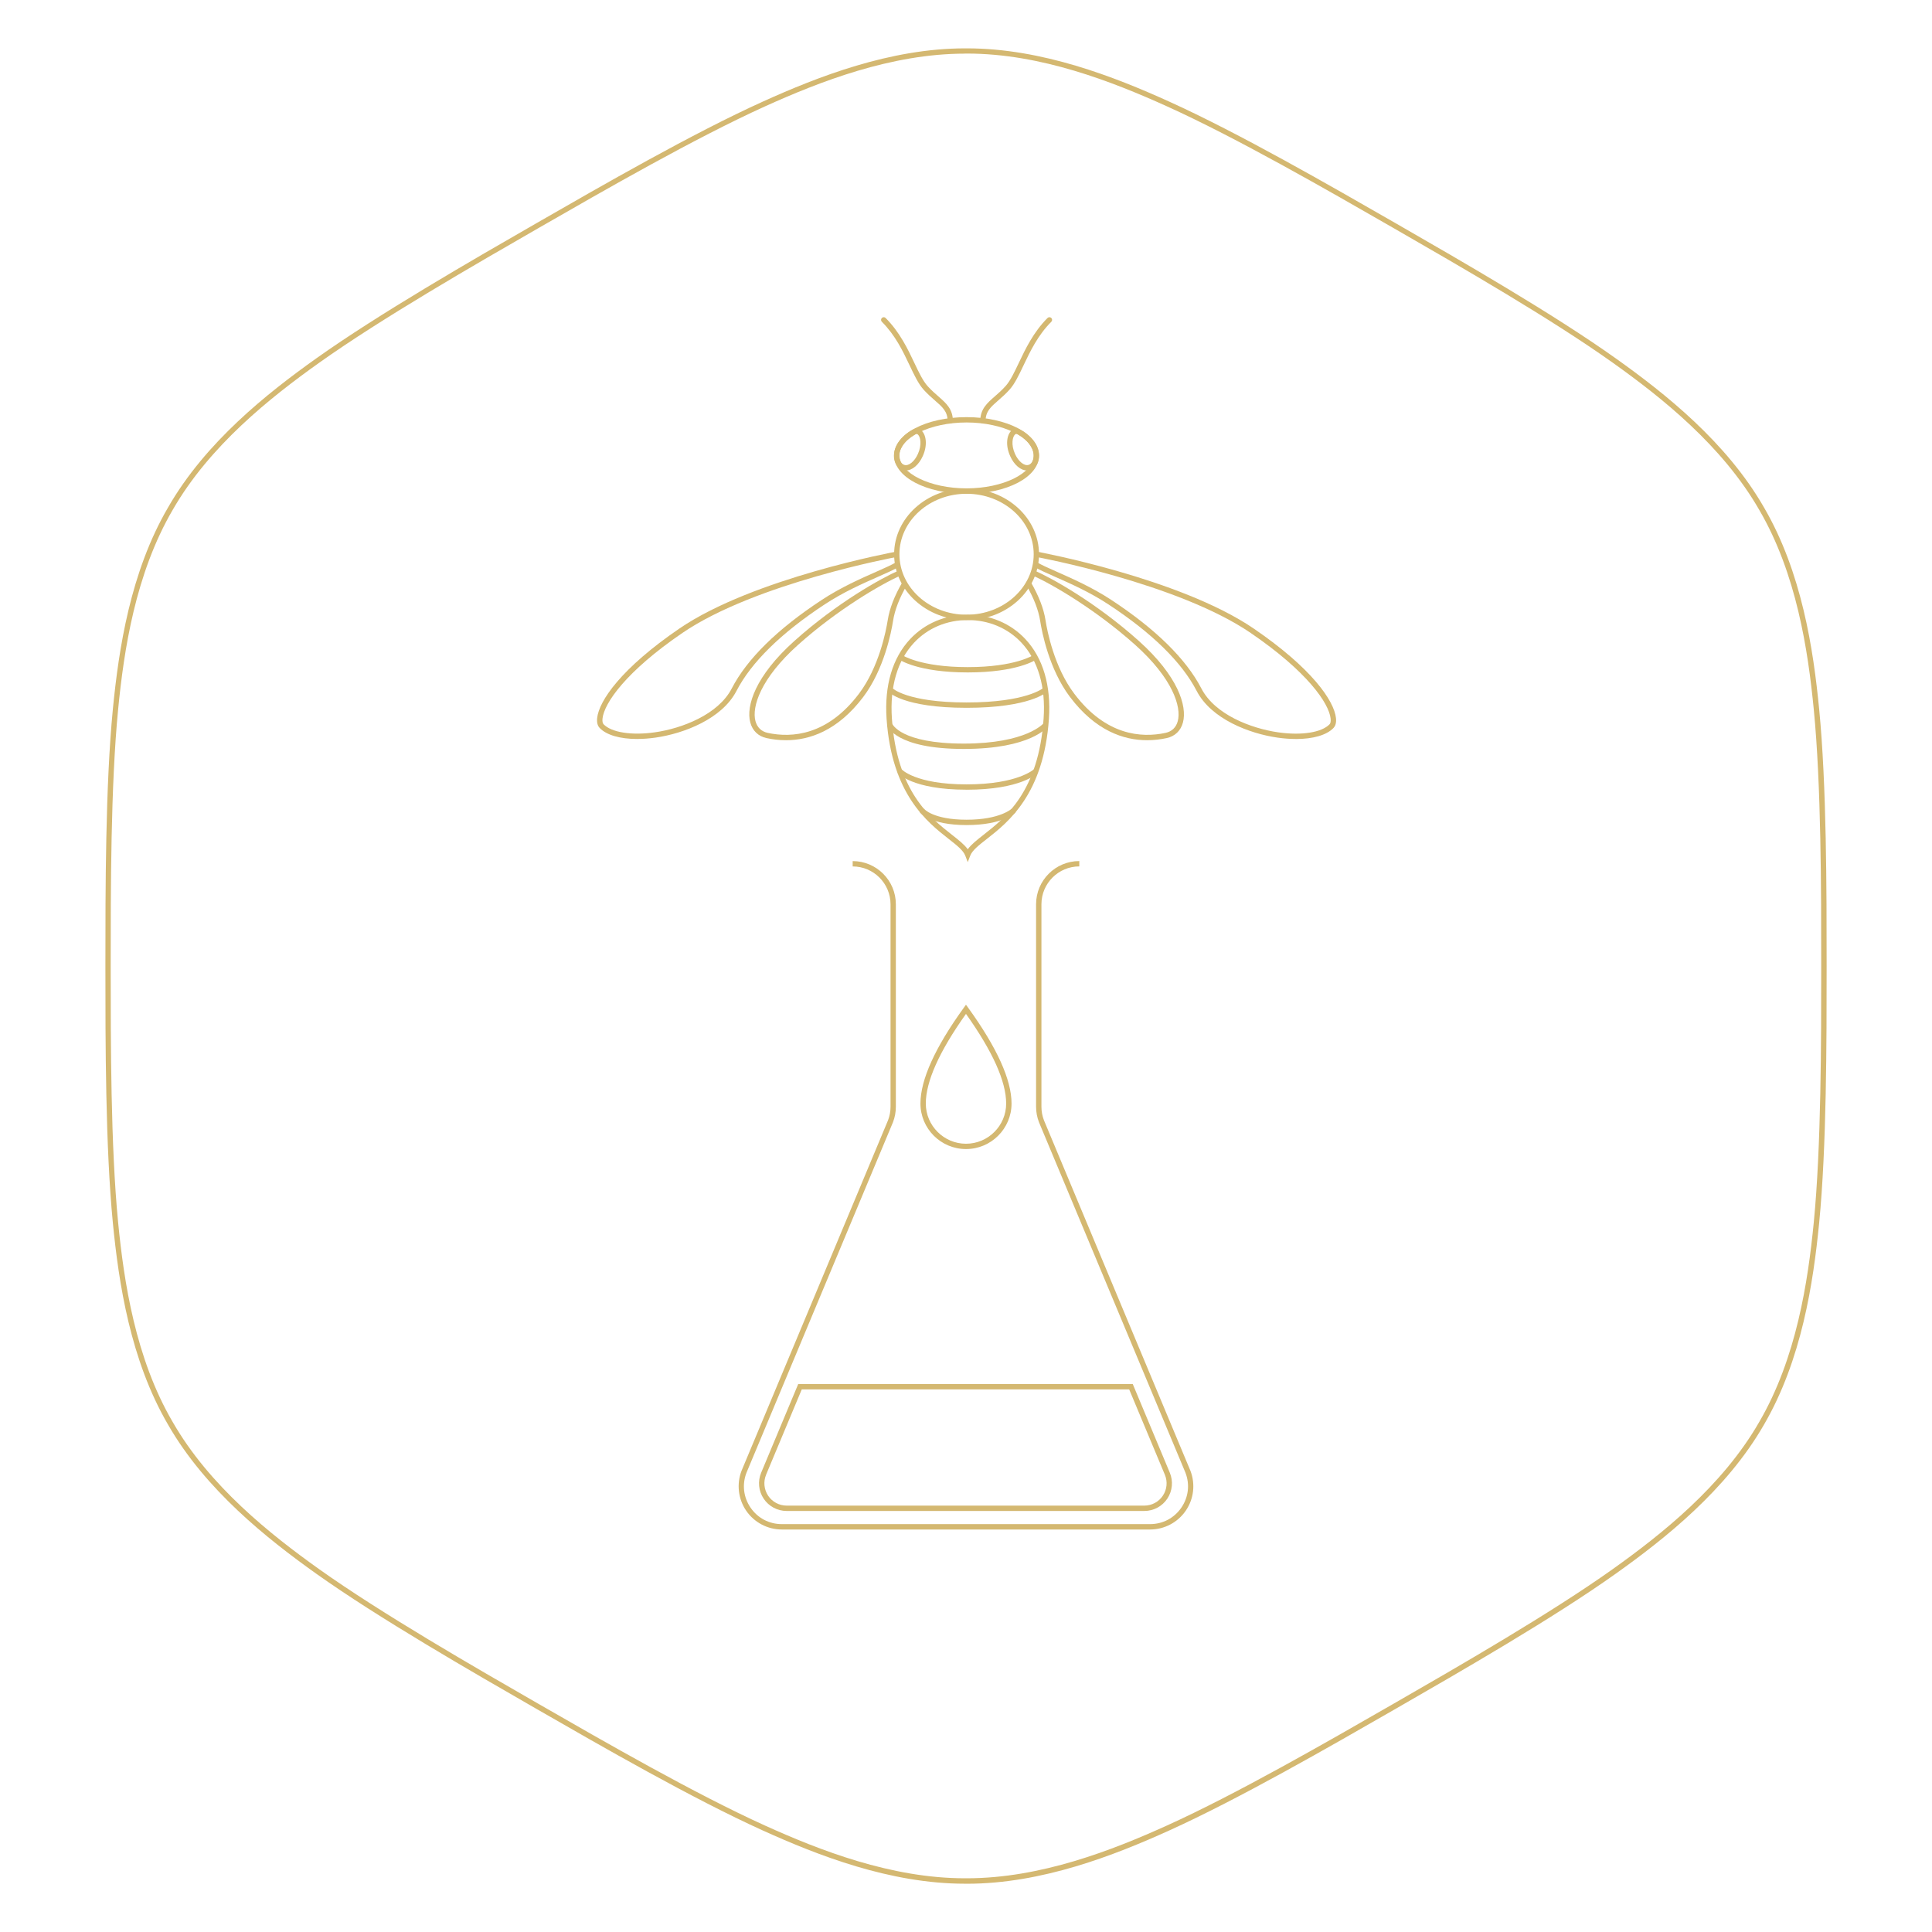 <?xml version="1.0" encoding="UTF-8"?>
<svg xmlns="http://www.w3.org/2000/svg" viewBox="0 0 566.93 566.93">
  <defs>
    <style>
      .cls-1 {
        fill: #d4b871;
        stroke-width: 0px;
      }
    </style>
  </defs>
  <g id="Layer_1" data-name="Layer 1">
    <path class="cls-1" d="M283.98,252.99l-.73-1.91c-.6-1.55-2.48-3.03-4.87-4.9-6.25-4.9-16.7-13.09-18.22-35.26-.67-9.75,1.72-17.83,6.91-23.38,4.31-4.61,10.32-7.15,16.91-7.15s12.6,2.54,16.91,7.15c5.19,5.55,7.57,13.64,6.91,23.38-1.52,22.17-11.97,30.37-18.22,35.26-2.39,1.87-4.27,3.35-4.87,4.9l-.73,1.91ZM283.98,181.95c-6.16,0-11.76,2.36-15.77,6.66-4.88,5.23-7.12,12.9-6.49,22.21,1.47,21.47,11.19,29.09,17.62,34.14,1.97,1.55,3.63,2.85,4.64,4.25,1.01-1.4,2.66-2.7,4.64-4.25,6.43-5.04,16.15-12.66,17.62-34.14.64-9.3-1.61-16.98-6.49-22.21-4.01-4.29-9.61-6.66-15.77-6.66Z"/>
    <path class="cls-1" d="M283.63,181.95c-11.72,0-21.26-8.66-21.26-19.31s9.54-19.31,21.26-19.31,21.26,8.66,21.26,19.31-9.54,19.31-21.26,19.31ZM283.63,144.89c-10.86,0-19.7,7.96-19.7,17.75s8.84,17.75,19.7,17.75,19.7-7.96,19.7-17.75-8.84-17.75-19.7-17.75Z"/>
    <path class="cls-1" d="M265.83,138.06c-.32,0-.65-.05-.96-.15-.93-.3-1.68-1.02-2.13-2.04-.62-1.41-.56-3.2.17-4.79,1.24-2.73,3.68-4.34,5.02-5.06.85-.45,1.78-.33,2.5.34,1.3,1.21,1.84,4.16.36,7.46-1.18,2.63-3.12,4.23-4.97,4.23ZM268.96,127.32c-.11,0-.2.04-.29.08-1.17.63-3.28,2.02-4.34,4.33h0c-.54,1.19-.6,2.5-.16,3.51.26.6.68,1.02,1.18,1.18,1.28.41,3-.97,4.01-3.23,1.22-2.73.73-5,0-5.67-.15-.14-.29-.19-.41-.19Z"/>
    <path class="cls-1" d="M301.38,138.06c-1.85,0-3.79-1.61-4.96-4.23-1.48-3.3-.94-6.25.36-7.46.72-.67,1.66-.8,2.5-.34,1.34.72,3.78,2.33,5.02,5.06h0c.73,1.59.79,3.38.17,4.79-.45,1.01-1.2,1.74-2.13,2.04-.31.1-.64.15-.96.15ZM298.25,127.32c-.12,0-.26.05-.41.19-.72.67-1.22,2.94,0,5.67,1.01,2.26,2.74,3.64,4.01,3.23.49-.16.91-.58,1.18-1.18.44-1.01.38-2.32-.16-3.51-1.05-2.31-3.17-3.7-4.34-4.33-.09-.05-.18-.08-.29-.08Z"/>
    <path class="cls-1" d="M283.63,144.89c-11.92,0-21.26-4.94-21.26-11.24s9.34-11.24,21.26-11.24,21.26,4.94,21.26,11.24-9.34,11.24-21.26,11.24ZM283.63,123.97c-10.68,0-19.7,4.43-19.7,9.67s9.02,9.67,19.7,9.67,19.7-4.43,19.7-9.67-9.02-9.67-19.7-9.67Z"/>
    <g>
      <path class="cls-1" d="M288.42,124.26h0c-.43,0-.78-.36-.77-.79.04-3.46,2-5.17,4.27-7.16.97-.84,2.06-1.8,3.14-3,1.41-1.56,2.55-3.98,3.88-6.78,1.92-4.04,4.3-9.07,8.45-13.22.31-.31.8-.31,1.11,0s.31.8,0,1.11c-3.96,3.96-6.18,8.65-8.15,12.78-1.38,2.91-2.57,5.43-4.13,7.16-1.14,1.27-2.28,2.26-3.28,3.13-2.23,1.95-3.7,3.23-3.73,5.99,0,.43-.36.77-.78.77Z"/>
      <path class="cls-1" d="M278.85,124.26c-.43,0-.78-.35-.78-.77-.03-2.76-1.51-4.05-3.74-5.99-1-.87-2.13-1.86-3.28-3.13-1.56-1.73-2.75-4.25-4.13-7.16-1.96-4.14-4.18-8.82-8.15-12.79-.31-.31-.31-.8,0-1.11s.8-.31,1.11,0c4.16,4.16,6.54,9.18,8.45,13.22,1.33,2.8,2.48,5.22,3.88,6.78,1.08,1.2,2.18,2.16,3.14,3,2.27,1.98,4.23,3.7,4.27,7.16,0,.43-.34.79-.77.79h0Z"/>
    </g>
    <path class="cls-1" d="M380.27,216.85c-1.7,0-3.51-.13-5.4-.4-8.28-1.18-19.46-5.48-23.71-13.69-4.37-8.44-13.09-16.99-25.92-25.42-5.44-3.58-11.11-6.08-15.66-8.09-2.74-1.21-4.91-2.17-6.28-3.04l.84-1.32c1.27.81,3.39,1.74,6.07,2.93,4.36,1.93,10.33,4.56,15.88,8.21,13.05,8.58,21.95,17.33,26.45,26.01,3.98,7.68,14.63,11.72,22.54,12.86,6.85.98,12.77.05,15.08-2.38.27-.28.38-.88.3-1.65-.48-4.53-6.91-13.84-23.45-25.13-21.43-14.63-62.64-22.26-63.05-22.33l.28-1.54c.42.08,41.95,7.76,63.66,22.58,16.97,11.59,23.59,21.16,24.13,26.27.17,1.59-.3,2.45-.72,2.89-2.01,2.11-6.03,3.25-11.04,3.25Z"/>
    <path class="cls-1" d="M336.61,217.21c-6.85,0-15.13-2.75-22.64-12.7-6.14-8.13-8.24-19.1-8.73-22.26-.51-3.25-1.86-6.74-4.12-10.66l1.36-.78c2.36,4.09,3.78,7.75,4.32,11.2.48,3.08,2.52,13.73,8.44,21.56,9.25,12.25,19.66,13.01,26.76,11.49,1.87-.4,3.12-1.6,3.61-3.47,1.11-4.16-1.5-12.52-12.5-22.36-11.5-10.29-24.36-17.84-30.2-20.39l.63-1.44c5.11,2.24,18.08,9.43,30.62,20.66,11.51,10.31,14.25,19.12,12.97,23.93-.65,2.44-2.35,4.08-4.8,4.6-1.73.37-3.65.62-5.69.62Z"/>
    <path class="cls-1" d="M186.99,216.85c-5.01,0-9.03-1.14-11.04-3.25-.42-.44-.89-1.3-.72-2.89.54-5.1,7.16-14.68,24.13-26.27,21.7-14.82,63.24-22.5,63.66-22.58l.28,1.54c-.41.08-41.62,7.7-63.05,22.33-16.55,11.3-22.97,20.6-23.45,25.13-.08.76.03,1.37.3,1.65,2.31,2.42,8.23,3.36,15.08,2.38,7.91-1.13,18.56-5.18,22.54-12.86,4.49-8.68,13.39-17.43,26.45-26.01,5.55-3.65,11.52-6.29,15.88-8.21,2.68-1.19,4.8-2.12,6.07-2.93l.84,1.32c-1.37.87-3.54,1.83-6.28,3.04-4.55,2.01-10.21,4.51-15.65,8.09-12.83,8.43-21.55,16.99-25.92,25.42-4.25,8.21-15.43,12.5-23.71,13.69-1.89.27-3.7.4-5.4.4Z"/>
    <path class="cls-1" d="M230.65,217.21c-2.04,0-3.96-.24-5.69-.62-2.45-.52-4.15-2.16-4.8-4.6-1.28-4.81,1.46-13.63,12.97-23.93,12.54-11.23,25.51-18.42,30.62-20.66l.63,1.44c-5.84,2.56-18.71,10.1-30.2,20.39-11,9.85-13.61,18.2-12.5,22.36.5,1.87,1.75,3.07,3.61,3.47,7.1,1.52,17.51.76,26.76-11.49,5.92-7.84,7.95-18.49,8.44-21.56.54-3.45,1.95-7.11,4.32-11.2l1.36.78c-2.27,3.92-3.61,7.4-4.12,10.66-.5,3.17-2.6,14.14-8.73,22.26-7.51,9.94-15.79,12.7-22.64,12.7Z"/>
    <path class="cls-1" d="M282.79,219.77c-19.85,0-22.34-6.56-22.44-6.84l1.48-.53c.02.06,2.48,5.8,20.97,5.8s23.41-5.94,23.45-5.99l1.27.92c-.2.27-5.03,6.64-24.72,6.64Z"/>
    <path class="cls-1" d="M283.98,197.32c-14.57,0-19.98-3.68-20.2-3.84l.9-1.28c.05.04,5.31,3.56,19.3,3.56s19.25-3.52,19.3-3.56l.9,1.28c-.22.16-5.63,3.84-20.2,3.84Z"/>
    <path class="cls-1" d="M283.63,231.73c-15.93,0-20.1-4.78-20.27-4.98l1.2-1-.6.5.6-.51s4.03,4.43,19.07,4.43,19.77-4.43,19.82-4.47l1.11,1.1c-.2.2-5.04,4.94-20.93,4.94Z"/>
    <path class="cls-1" d="M283.63,242.11c-10.88,0-13.7-3.72-13.81-3.88l1.27-.92-.63.46.63-.47s2.61,3.24,12.55,3.24,13.28-3.27,13.31-3.3l1.15,1.06c-.14.16-3.64,3.81-14.46,3.81Z"/>
    <path class="cls-1" d="M283.63,207.7c-18.59,0-22.84-4.59-23.02-4.79l1.17-1.04s4.18,4.26,21.85,4.26,22.55-4.26,22.59-4.3l1.08,1.13c-.2.19-5.12,4.74-23.68,4.74Z"/>
  </g>
  <g id="Artwork">
    <path class="cls-1" d="M283.74,552.76h-.61c-21.95,0-43.23-8.35-59.31-15.63-20.6-9.33-47.21-24.63-66.64-35.81-18.3-10.52-45.95-26.42-64.45-39.58-14.44-10.3-32.43-24.56-43.4-43.66-11.09-18.98-14.49-41.61-16.21-59.21-2.19-22.43-2.19-53.04-2.19-75.4s0-52.97,2.19-75.39c1.72-17.59,5.11-40.21,16.22-59.22,10.98-19.11,28.96-33.37,43.4-43.65,18.48-13.15,46.29-29.15,64.7-39.73,19.34-11.12,45.82-26.35,66.39-35.66,16.08-7.28,37.36-15.63,59.36-15.63.2,0,.38.01.57,0,22.02,0,43.28,8.35,59.35,15.63,20.39,9.22,46.95,24.49,66.34,35.63l.39.22c19.45,11.19,46.01,26.47,64.36,39.54,14.44,10.28,32.42,24.53,43.41,43.66,11.1,19,14.5,41.62,16.21,59.21,2.19,22.43,2.19,53.05,2.19,75.4s0,52.97-2.19,75.39c-1.73,17.6-5.13,40.25-16.24,59.27-10.96,19.06-28.94,33.32-43.38,43.6-18.37,13.08-45.13,28.47-64.67,39.71l-.4.23c-19.26,11.07-45.65,26.24-66.03,35.46-16.07,7.28-37.35,15.63-59.36,15.63ZM283.15,15.74c-21.68,0-42.75,8.28-58.69,15.49-20.5,9.29-46.95,24.49-66.26,35.59-18.38,10.57-46.15,26.54-64.57,39.65-14.31,10.19-32.12,24.31-42.93,43.11-10.98,18.8-14.34,41.21-16.04,58.63-2.18,22.35-2.18,52.92-2.18,75.24s0,52.89,2.18,75.24c1.71,17.44,5.07,39.86,16.01,58.58h0c10.82,18.84,28.64,32.96,42.95,43.17,18.44,13.12,46.05,29,64.32,39.5,19.4,11.16,45.98,26.44,66.51,35.74,15.94,7.21,37.01,15.49,58.66,15.49h.61c21.72,0,42.79-8.28,58.72-15.49,20.31-9.19,46.66-24.33,65.89-35.39l.4-.23c19.51-11.22,46.22-26.59,64.54-39.63,14.31-10.2,32.12-24.31,42.93-43.11,10.96-18.77,14.33-41.2,16.04-58.64,2.18-22.35,2.18-52.92,2.18-75.24s0-52.9-2.18-75.25c-1.7-17.43-5.06-39.83-16.01-58.57-10.85-18.87-28.66-32.98-42.96-43.17-18.29-13.02-44.81-28.28-64.17-39.42l-.45-.26c-19.37-11.13-45.89-26.38-66.21-35.56-15.93-7.21-36.99-15.49-58.66-15.49-.19.01-.42,0-.64,0Z"/>
    <path class="cls-1" d="M337.51,448.82h-108.08c-4.18,0-8.08-2.05-10.45-5.49-2.36-3.44-2.88-7.82-1.39-11.72l43-102.88c.48-1.25.73-2.59.73-3.96v-59.41c0-6.12-4.98-11.11-11.11-11.11v-1.57c6.99,0,12.67,5.69,12.67,12.67v59.41c0,1.56-.28,3.09-.84,4.54l-43,102.88c-1.32,3.45-.88,7.19,1.22,10.25,2.1,3.06,5.44,4.81,9.15,4.81h108.08c3.71,0,7.05-1.76,9.16-4.82,2.1-3.06,2.55-6.8,1.21-10.27l-42.98-102.84c-.57-1.48-.85-3-.85-4.56v-59.41c0-6.99,5.69-12.67,12.68-12.67v1.57c-6.12,0-11.11,4.98-11.11,11.11v59.41c0,1.37.25,2.71.74,3.98l42.98,102.84c1.51,3.92.99,8.3-1.38,11.74-2.36,3.44-6.27,5.5-10.45,5.5Z"/>
    <path class="cls-1" d="M283.46,337.18c-7.37,0-13.36-5.99-13.36-13.36,0-6.97,4.28-16.43,12.72-28.11l.64-.88.64.88c8.44,11.68,12.73,21.13,12.73,28.11,0,7.37-5.99,13.36-13.36,13.36ZM283.46,297.52c-7.83,10.99-11.79,19.84-11.79,26.31s5.29,11.79,11.79,11.79,11.79-5.29,11.79-11.79-3.97-15.31-11.79-26.31Z"/>
    <path class="cls-1" d="M335.79,443.38h-104.95c-2.72,0-5.24-1.35-6.75-3.61-1.51-2.26-1.78-5.11-.73-7.62l10.87-26.01h98.17l10.87,26.01c1.05,2.51.77,5.36-.73,7.62-1.51,2.26-4.03,3.61-6.75,3.61ZM224.81,432.75h0c-.85,2.02-.62,4.32.59,6.15,1.22,1.82,3.25,2.91,5.44,2.91h104.95c2.19,0,4.23-1.09,5.44-2.92,1.22-1.82,1.44-4.12.59-6.14l-10.47-25.04h-96.08l-10.47,25.04Z"/>
  </g>
</svg>